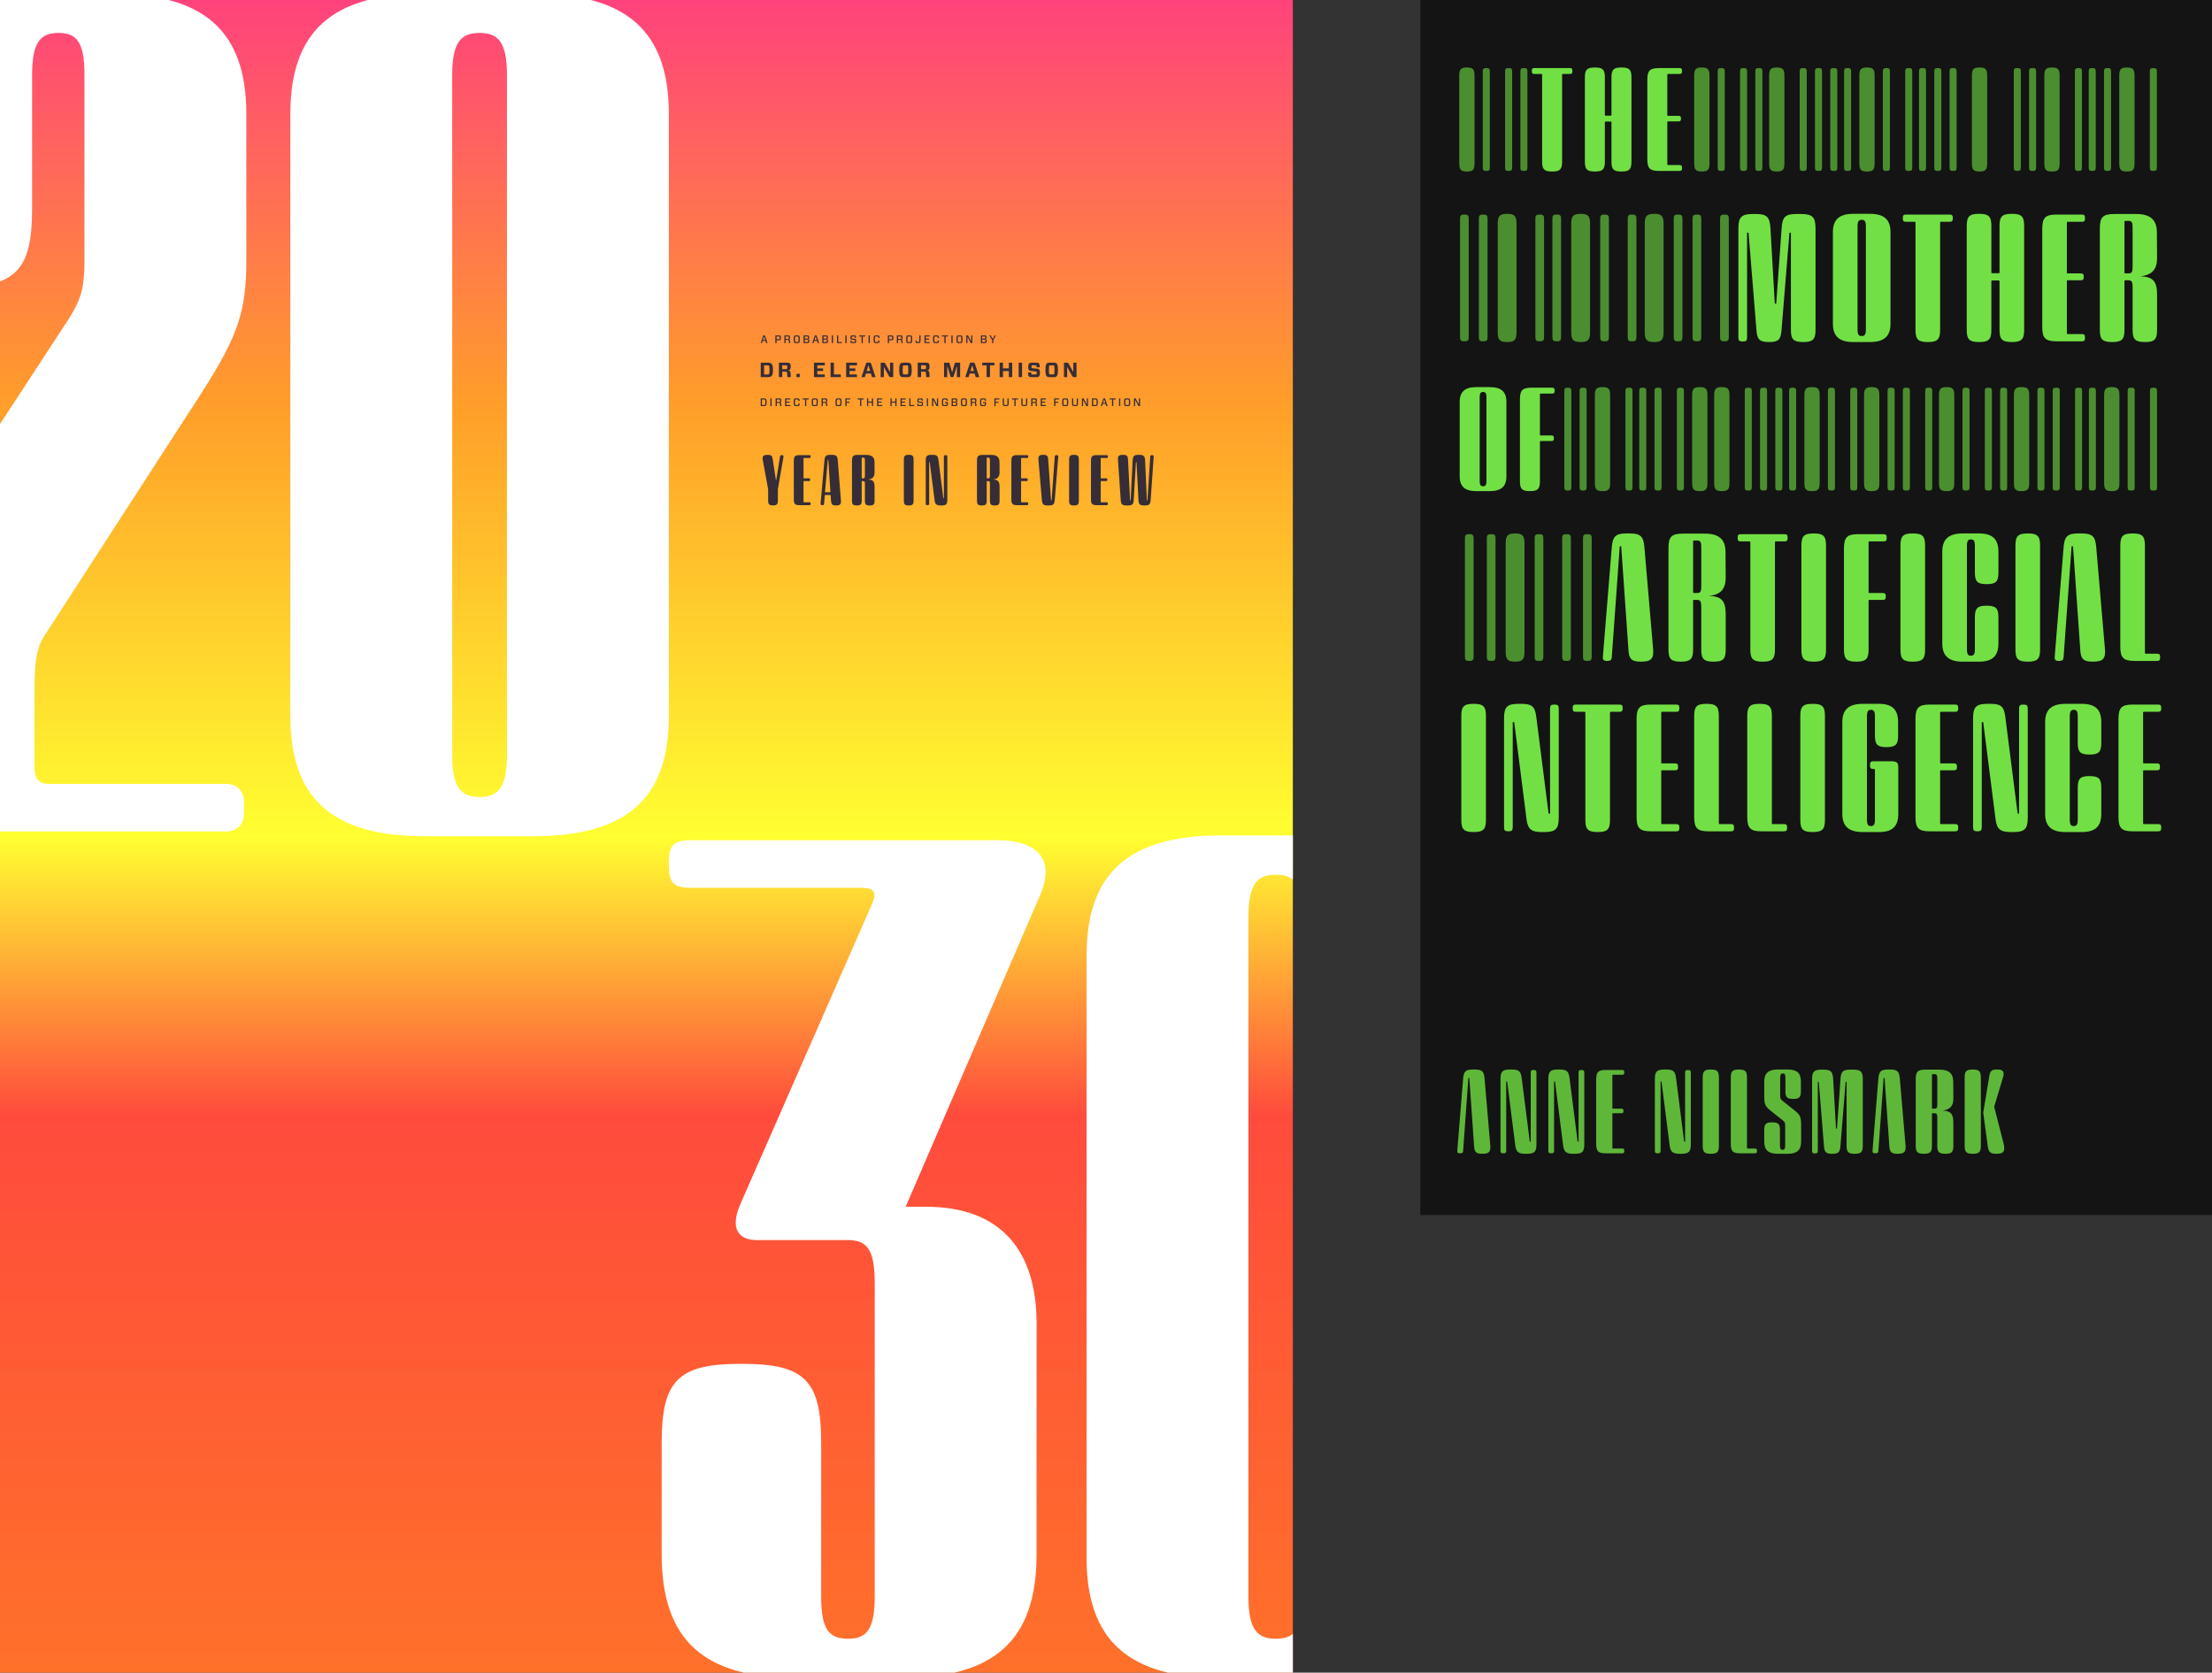<svg id="Layer_1" enable-background="new 0 0 960 726" height="726" viewBox="0 0 960 726" width="960" xmlns="http://www.w3.org/2000/svg" xmlns:xlink="http://www.w3.org/1999/xlink"><rect x="0" y="0" width="960" height="726" fill="#333333" stroke="none"/><clipPath id="SVGID_2_"><rect id="SVGID_1_" height="726" width="561.088"/></clipPath><linearGradient id="SVGID_3_" gradientUnits="userSpaceOnUse" x1="280.544" x2="280.544" y1="0" y2="726"><stop offset="0" stop-color="#ff427c"/><stop offset=".245" stop-color="#ff9f29"/><stop offset=".5" stop-color="#ffff31"/><stop offset=".667" stop-color="#ff4b3c"/><stop offset="1" stop-color="#ff712a"/></linearGradient><g><g><rect clip-path="url(#SVGID_2_)" fill="url(#SVGID_3_)" height="726" width="561.088"/><g clip-path="url(#SVGID_2_)" fill="#fff"><path d="m-55.29 49.421c-.517-36.158 18.595-52.171 58.885-52.171h44.939c39.773 0 58.369 16.013 58.369 52.171v63.534c0 22.211-3.616 32.542-18.596 56.303l-68.183 105.374c-4.132 5.683-5.165 11.881-5.165 25.311v33.059c0 4.649 1.549 7.231 6.198 7.231h76.965c4.648 0 7.748 3.1 7.748 7.749v5.165c0 4.648-3.1 7.748-7.748 7.748h-122.937c-23.761 0-30.476-6.715-30.476-31.509v-28.927c0-28.409 1.033-33.575 14.979-54.753l70.25-107.44c5.166-8.265 6.715-13.43 6.715-24.794v-81.097c0-14.463-3.616-18.079-11.364-18.079s-11.364 4.132-11.364 18.079v58.369c0 26.859-7.231 34.092-34.608 34.092-27.376 0-34.608-7.232-34.608-34.092v-41.323z"/><path d="m126.009 49.421c0-36.158 18.595-52.171 58.369-52.171h47.005c40.291 0 58.886 16.013 58.886 52.171v261.369c0 36.158-18.595 52.171-58.886 52.171h-47.005c-39.774 0-58.369-16.013-58.369-52.171zm70.25-17.046v295.461c0 14.463 4.132 18.079 11.88 18.079s11.88-3.616 11.88-18.079v-295.461c0-14.463-4.132-18.079-11.88-18.079s-11.88 3.616-11.88 18.079z"/></g><g clip-path="url(#SVGID_2_)"><g fill="#fff"><path d="m390.992 728.325h-44.939c-40.29 0-58.886-16.013-58.886-53.721v-48.554c0-26.86 7.232-34.092 34.092-34.092h1.033c26.86 0 34.092 7.231 34.092 34.092v67.15c0 14.463 3.616 18.079 11.88 18.079 7.748 0 11.364-4.133 11.364-18.079v-136.366c0-14.98-3.616-18.596-11.88-18.596h-39.258c-7.748 0-11.88-4.649-7.231-15.496l57.336-130.686c2.066-5.165.517-6.715-5.166-6.715h-73.349c-7.748 0-9.814-2.066-9.814-9.814v-1.032c0-7.749 2.066-9.814 9.814-9.814h132.751c15.496 0 25.827 6.715 18.596 23.761l-58.369 135.334h8.781c33.059 0 48.038 19.628 48.038 50.62v100.209c0 37.708-18.595 53.72-58.885 53.72z"/><path d="m471.57 414.785c0-36.158 18.596-52.171 58.369-52.171h47.005c40.291 0 58.886 16.013 58.886 52.171v261.369c0 36.158-18.595 52.171-58.886 52.171h-47.005c-39.773 0-58.369-16.013-58.369-52.171zm70.25-17.046v295.461c0 14.463 4.132 18.079 11.88 18.079s11.881-3.616 11.881-18.079v-295.461c0-14.464-4.133-18.079-11.881-18.079s-11.88 3.615-11.88 18.079z"/></g></g><g clip-path="url(#SVGID_2_)"><g fill="#352d37"><path d="m333.124 157.42c.876 0 1.359.134 1.717.482.42.402.626 1.091.626 2.646 0 1.547-.206 2.245-.626 2.647-.357.349-.84.482-1.717.482h-2.969v-6.259h2.969zm.581 1.305c-.152-.143-.313-.17-.725-.17h-1.368v3.988h1.368c.402 0 .581-.035.725-.179.179-.161.259-.519.259-1.815 0-1.305-.08-1.654-.259-1.824z"/><path d="m341.443 161.435c-.107-.09-.232-.125-.608-.125h-1.341v2.369h-1.458v-6.259h3.684c.519 0 .841.071 1.055.286.259.259.402.59.402 1.493 0 1.126-.322 1.457-1.046 1.582v.019c.644.134.957.312.983 1.225.027.742.062 1.314.098 1.654h-1.475c-.062-.42-.099-.93-.116-1.556-.008-.483-.07-.59-.178-.688zm-.393-1.207c.304 0 .393-.036.447-.081.09-.089.17-.259.17-.769 0-.501-.08-.671-.17-.751-.054-.045-.143-.072-.447-.072h-1.556v1.673z"/><path d="m347.081 162.248v1.431h-1.404v-1.431z"/><path d="m357.948 163.679h-4.694v-6.259h4.694v1.153h-3.237v1.341h2.522v1.1h-2.522v1.512h3.237z"/><path d="m361.922 162.525h2.978v1.153h-4.435v-6.259h1.458v5.106z"/><path d="m371.923 163.679h-4.695v-6.259h4.695v1.153h-3.237v1.341h2.521v1.1h-2.521v1.512h3.237z"/><path d="m377.962 162.123h-2.155l-.465 1.556h-1.458l1.94-5.875c.116-.34.179-.411.51-.411h1.207c.322 0 .394.081.51.411l1.94 5.875h-1.556zm-1.833-1.091h1.511l-.697-2.325h-.116z"/><path d="m387.668 163.679h-1.18c-.331 0-.483-.09-.644-.376l-2.155-3.862h-.089v4.238h-1.395v-6.259h1.368c.34 0 .483.08.644.375l1.967 3.568h.089v-3.943h1.395z"/><path d="m393.94 157.42c.617 0 .903.089 1.126.304.358.331.617.903.617 2.825 0 1.914-.259 2.486-.617 2.826-.224.214-.51.304-1.126.304h-1.94c-.617 0-.903-.09-1.126-.304-.358-.34-.617-.912-.617-2.826 0-1.922.259-2.494.617-2.825.224-.215.51-.304 1.126-.304zm-1.994 5.016c.062.054.143.081.429.081h1.189c.286.009.367-.027.429-.081.081-.08.197-.304.197-1.887 0-1.592-.116-1.814-.197-1.887-.062-.062-.143-.089-.429-.089h-1.189c-.286 0-.367.026-.429.089-.081.072-.197.295-.197 1.887s.116 1.807.197 1.887z"/><path d="m401.688 161.435c-.107-.09-.233-.125-.608-.125h-1.341v2.369h-1.458v-6.259h3.684c.519 0 .841.071 1.055.286.259.259.402.59.402 1.493 0 1.126-.322 1.457-1.046 1.582v.019c.644.134.957.312.983 1.225.027.742.062 1.314.098 1.654h-1.475c-.062-.42-.099-.93-.116-1.556-.009-.483-.072-.59-.178-.688zm-.394-1.207c.304 0 .394-.036.447-.081.089-.089.17-.259.17-.769 0-.501-.081-.671-.17-.751-.053-.045-.143-.072-.447-.072h-1.556v1.673z"/><path d="m416.697 163.679h-1.413v-4.561h-.116l-1.288 4.238c-.081.251-.143.322-.375.322h-.644c-.241 0-.304-.071-.375-.322l-1.296-4.282h-.107v4.604h-1.368v-6.259h1.976c.26 0 .349.08.42.34l1.073 3.737h.107l1.038-3.737c.071-.26.152-.34.42-.34h1.95v6.26z"/><path d="m422.998 162.123h-2.155l-.465 1.556h-1.458l1.94-5.875c.116-.34.179-.411.51-.411h1.207c.322 0 .394.081.51.411l1.94 5.875h-1.556zm-1.834-1.091h1.511l-.697-2.325h-.116z"/><path d="m429.645 158.582v5.097h-1.458v-5.097h-1.904v-1.162h5.284v1.162z"/><path d="m439.296 163.679h-1.466v-2.62h-2.54v2.62h-1.458v-6.259h1.458v2.468h2.54v-2.468h1.466z"/><path d="m442.1 163.679v-6.259h1.466v6.259z"/><path d="m450.909 163.384c-.188.188-.474.295-.975.295h-2.343c-.527 0-.832-.071-1.046-.277-.259-.259-.357-.644-.366-1.762h1.377c.018.617.044.761.107.823.054.054.143.08.402.08h1.333c.259 0 .375-.018.438-.08s.09-.251.09-.626c0-.313-.018-.447-.099-.527-.054-.054-.188-.09-.438-.107l-1.905-.197c-.429-.044-.688-.143-.885-.331-.241-.25-.349-.581-.349-1.43 0-.796.143-1.243.429-1.529.188-.188.483-.295.957-.295h2.164c.537 0 .85.071 1.046.268.259.269.366.608.384 1.708h-1.377c-.018-.563-.045-.697-.107-.76-.054-.054-.134-.09-.384-.09h-1.234c-.232 0-.331.019-.385.072-.062.062-.081.25-.081.59 0 .312.018.447.09.519.062.062.161.071.438.107l1.922.196c.429.045.68.135.867.322.242.241.349.59.349 1.439.002.858-.133 1.306-.419 1.592z"/><path d="m457.405 157.42c.617 0 .903.089 1.127.304.357.331.617.903.617 2.825 0 1.914-.26 2.486-.617 2.826-.224.214-.51.304-1.127.304h-1.94c-.617 0-.903-.09-1.126-.304-.358-.34-.617-.912-.617-2.826 0-1.922.259-2.494.617-2.825.224-.215.51-.304 1.126-.304zm-1.994 5.016c.062.054.143.081.429.081h1.189c.286.009.367-.027.429-.081.081-.08.197-.304.197-1.887 0-1.592-.116-1.814-.197-1.887-.062-.062-.143-.089-.429-.089h-1.189c-.286 0-.367.026-.429.089-.081.072-.197.295-.197 1.887s.116 1.807.197 1.887z"/><path d="m467.209 163.679h-1.18c-.331 0-.483-.09-.644-.376l-2.155-3.862h-.09v4.238h-1.395v-6.259h1.368c.34 0 .482.08.644.375l1.968 3.568h.089v-3.943h1.395z"/></g></g><g clip-path="url(#SVGID_2_)"><g fill="#352d37"><path d="m331.593 172.928c.404 0 .622.066.807.233.218.199.322.611.322 1.428s-.104 1.229-.322 1.429c-.185.166-.403.232-.807.232h-1.442v-3.322zm.404.561c-.104-.095-.2-.104-.404-.104h-.911v2.41h.911c.204 0 .309-.014.404-.104.128-.119.185-.347.185-1.097 0-.763-.057-.987-.185-1.105z"/><path d="m334.346 176.251v-3.322h.532v3.322z"/><path d="m338.411 174.946c-.062-.053-.156-.066-.346-.066h-.921v1.371h-.531v-3.322h1.789c.218 0 .375.038.475.138.128.129.213.309.213.807 0 .584-.161.75-.541.803v.009c.351.066.489.152.508.637.019.465.033.749.052.93h-.531c-.034-.223-.052-.536-.062-.916-.005-.268-.038-.335-.105-.391zm-.166-.503c.138 0 .18-.024.204-.048.043-.043.104-.147.104-.489 0-.341-.057-.44-.1-.483-.024-.023-.071-.038-.209-.038h-1.101v1.059h1.102z"/><path d="m343.005 176.251h-2.268v-3.322h2.268v.456h-1.737v.916h1.438v.455h-1.438v1.039h1.737z"/><path d="m346.765 176.118c-.109.1-.228.133-.541.133h-.921c-.313 0-.432-.033-.541-.133-.185-.166-.299-.408-.299-1.528s.114-1.361.299-1.527c.109-.101.228-.134.541-.134h.921c.313 0 .432.033.541.134.185.166.271.384.28.958h-.531c-.015-.418-.057-.536-.109-.584-.038-.033-.076-.052-.237-.052h-.807c-.161 0-.199.019-.237.052-.052.048-.119.195-.119 1.153 0 .959.066 1.105.119 1.153.038.033.076.052.237.052h.807c.162.005.199-.019.237-.052.052-.048.095-.143.109-.636h.536c-.025.659-.1.845-.285 1.011z"/><path d="m349.917 173.384v2.866h-.532v-2.866h-1.044v-.456h2.62v.456z"/><path d="m354.088 172.928c.313 0 .432.033.541.134.185.166.299.407.299 1.527s-.114 1.362-.299 1.528c-.109.1-.228.133-.541.133h-.949c-.313 0-.432-.033-.541-.133-.185-.166-.299-.408-.299-1.528s.114-1.361.299-1.527c.109-.101.228-.134.541-.134zm-1.129 2.815c.038.033.076.052.237.052h.835c.162.005.2-.019.237-.052.052-.048.119-.194.119-1.153 0-.958-.066-1.105-.119-1.153-.038-.033-.076-.052-.237-.052h-.835c-.161 0-.199.019-.237.052-.052.048-.119.195-.119 1.153s.066 1.105.119 1.153z"/><path d="m358.364 174.946c-.062-.053-.156-.066-.346-.066h-.921v1.371h-.531v-3.322h1.789c.218 0 .375.038.475.138.128.129.213.309.213.807 0 .584-.161.75-.541.803v.009c.351.066.489.152.508.637.019.465.033.749.052.93h-.531c-.034-.223-.052-.536-.062-.916-.005-.268-.038-.335-.105-.391zm-.166-.503c.138 0 .18-.024.204-.048.043-.043.104-.147.104-.489 0-.341-.057-.44-.1-.483-.024-.023-.071-.038-.209-.038h-1.101v1.059h1.102z"/><path d="m364.404 172.928c.313 0 .432.033.541.134.185.166.299.407.299 1.527s-.114 1.362-.299 1.528c-.109.1-.228.133-.541.133h-.949c-.313 0-.432-.033-.541-.133-.185-.166-.299-.408-.299-1.528s.114-1.361.299-1.527c.109-.101.228-.134.541-.134zm-1.13 2.815c.038.033.076.052.237.052h.835c.161.005.199-.019.237-.052.052-.048.119-.194.119-1.153 0-.958-.066-1.105-.119-1.153-.038-.033-.076-.052-.237-.052h-.835c-.161 0-.199.019-.237.052-.052.048-.119.195-.119 1.153.001.958.067 1.105.119 1.153z"/><path d="m367.414 173.384v.996h1.281v.456h-1.281v1.414h-.531v-3.322h2.14v.456z"/><path d="m373.799 173.384v2.866h-.532v-2.866h-1.044v-.456h2.62v.456z"/><path d="m378.924 176.251h-.531v-1.495h-1.585v1.495h-.531v-3.322h.531v1.372h1.585v-1.372h.531z"/><path d="m382.902 176.251h-2.268v-3.322h2.268v.456h-1.737v.916h1.438v.455h-1.438v1.039h1.737z"/><path d="m389.098 176.251h-.531v-1.495h-1.585v1.495h-.531v-3.322h.531v1.372h1.585v-1.372h.531z"/><path d="m393.076 176.251h-2.268v-3.322h2.268v.456h-1.737v.916h1.438v.455h-1.438v1.039h1.737z"/><path d="m395.159 175.794h1.609v.456h-2.14v-3.322h.531z"/><path d="m400.413 176.099c-.1.1-.247.151-.512.151h-1.115c-.261 0-.413-.033-.517-.138-.138-.138-.181-.299-.19-.906h.527c.009.413.023.498.062.536.028.028.066.052.209.052h.935c.138 0 .181-.014.218-.052.043-.043.052-.171.052-.451 0-.241-.005-.317-.057-.37-.038-.037-.085-.052-.219-.062l-1.044-.095c-.242-.023-.384-.071-.484-.171-.133-.133-.157-.289-.157-.726 0-.428.043-.637.195-.788.1-.1.251-.152.503-.152h1.025c.261 0 .413.033.518.138.137.138.17.29.189.883h-.526c-.01-.389-.024-.475-.062-.513-.028-.028-.066-.052-.208-.052h-.84c-.133 0-.175.015-.213.052-.042.043-.052.176-.052.428 0 .232.005.312.057.365.038.038.085.043.218.057l1.044.095c.228.02.375.066.475.166.128.129.166.29.166.741-.003.461-.046.66-.197.812z"/><path d="m402.235 176.251v-3.322h.532v3.322z"/><path d="m407.146 176.251h-.541c-.137 0-.189-.028-.247-.156l-1.267-2.444h-.071v2.601h-.517v-3.322h.588c.138 0 .185.029.242.157l1.224 2.33h.071v-2.487h.517v3.321z"/><path d="m410.559 172.928c.313 0 .432.033.541.134.185.166.251.322.261.91h-.517c-.009-.394-.052-.488-.104-.536-.038-.033-.076-.052-.237-.052h-.821c-.161 0-.199.019-.237.052-.052.048-.119.195-.119 1.153 0 .959.066 1.105.119 1.153.038.033.076.052.237.052h.821c.162.005.2-.019.237-.052.052-.048.114-.214.114-.612v-.166h-.774v-.455h1.31v.422c0 .73-.104 1.021-.29 1.187-.109.1-.228.133-.541.133h-.935c-.313 0-.432-.033-.541-.133-.185-.166-.299-.408-.299-1.528s.114-1.361.299-1.527c.109-.101.228-.134.541-.134h.935z"/><path d="m413.003 172.928h1.732c.242 0 .413.038.522.138.143.129.204.295.204.778 0 .461-.166.599-.489.679v.01c.38.062.522.237.522.745 0 .546-.081.697-.218.825-.104.1-.299.147-.531.147h-1.742zm1.623 1.377c.147 0 .194-.01.228-.038.047-.043.076-.119.076-.428 0-.304-.024-.374-.071-.417-.028-.028-.081-.038-.232-.038h-1.092v.921zm.252.484c-.028-.028-.066-.038-.223-.038h-1.12v1.044h1.12c.147 0 .199-.004.232-.037.038-.038.076-.114.076-.475 0-.375-.043-.451-.085-.494z"/><path d="m418.808 172.928c.313 0 .432.033.541.134.185.166.299.407.299 1.527s-.114 1.362-.299 1.528c-.109.1-.228.133-.541.133h-.949c-.313 0-.432-.033-.541-.133-.185-.166-.299-.408-.299-1.528s.114-1.361.299-1.527c.109-.101.228-.134.541-.134zm-1.13 2.815c.038.033.076.052.237.052h.835c.162.005.2-.019.237-.052.052-.048.119-.194.119-1.153 0-.958-.066-1.105-.119-1.153-.038-.033-.076-.052-.237-.052h-.835c-.161 0-.199.019-.237.052-.052.048-.119.195-.119 1.153.001.958.067 1.105.119 1.153z"/><path d="m423.084 174.946c-.062-.053-.156-.066-.346-.066h-.921v1.371h-.531v-3.322h1.789c.218 0 .375.038.475.138.128.129.213.309.213.807 0 .584-.161.75-.541.803v.009c.351.066.489.152.508.637.019.465.033.749.052.93h-.531c-.034-.223-.052-.536-.062-.916-.005-.268-.039-.335-.105-.391zm-.166-.503c.138 0 .18-.024.204-.048.043-.043.104-.147.104-.489 0-.341-.057-.44-.1-.483-.024-.023-.071-.038-.209-.038h-1.101v1.059h1.102z"/><path d="m427.114 172.928c.313 0 .432.033.541.134.185.166.251.322.261.91h-.517c-.009-.394-.052-.488-.104-.536-.038-.033-.076-.052-.237-.052h-.821c-.161 0-.199.019-.237.052-.052.048-.119.195-.119 1.153 0 .959.066 1.105.119 1.153.038.033.076.052.237.052h.821c.162.005.2-.019.237-.052.052-.048.114-.214.114-.612v-.166h-.774v-.455h1.31v.422c0 .73-.104 1.021-.29 1.187-.109.1-.228.133-.541.133h-.935c-.313 0-.432-.033-.541-.133-.185-.166-.299-.408-.299-1.528s.114-1.361.299-1.527c.109-.101.228-.134.541-.134h.935z"/><path d="m432.086 173.384v.996h1.282v.456h-1.282v1.414h-.531v-3.322h2.14v.456z"/><path d="m437.762 174.87c0 .835-.071 1.006-.247 1.182-.152.151-.379.199-.816.199h-.484c-.432 0-.655-.052-.797-.194-.176-.176-.242-.342-.242-1.187v-1.941h.531v2.056c0 .603.048.654.114.721.052.053.142.076.508.076h.299c.356 0 .441-.02.498-.076.071-.071.104-.109.104-.721v-2.056h.532z"/><path d="m440.772 173.384v2.866h-.532v-2.866h-1.044v-.456h2.62v.456z"/><path d="m445.835 174.87c0 .835-.071 1.006-.247 1.182-.152.151-.379.199-.816.199h-.484c-.432 0-.655-.052-.797-.194-.176-.176-.242-.342-.242-1.187v-1.941h.531v2.056c0 .603.048.654.114.721.052.053.142.076.508.076h.299c.356 0 .441-.02.498-.076.071-.071.104-.109.104-.721v-2.056h.532z"/><path d="m449.343 174.946c-.062-.053-.156-.066-.346-.066h-.921v1.371h-.531v-3.322h1.789c.218 0 .375.038.475.138.128.129.213.309.213.807 0 .584-.161.75-.541.803v.009c.351.066.489.152.508.637.019.465.033.749.052.93h-.531c-.034-.223-.052-.536-.062-.916-.006-.268-.039-.335-.105-.391zm-.166-.503c.138 0 .18-.024.204-.048.043-.043.104-.147.104-.489 0-.341-.057-.44-.1-.483-.024-.023-.071-.038-.209-.038h-1.101v1.059h1.102z"/><path d="m453.937 176.251h-2.268v-3.322h2.268v.456h-1.737v.916h1.438v.455h-1.438v1.039h1.737z"/><path d="m458.017 173.384v.996h1.282v.456h-1.282v1.414h-.531v-3.322h2.14v.456z"/><path d="m462.777 172.928c.313 0 .432.033.541.134.185.166.299.407.299 1.527s-.114 1.362-.299 1.528c-.109.1-.228.133-.541.133h-.949c-.313 0-.432-.033-.541-.133-.186-.166-.299-.408-.299-1.528s.113-1.361.299-1.527c.109-.101.228-.134.541-.134zm-1.13 2.815c.038.033.076.052.237.052h.835c.162.005.2-.019.237-.052.053-.048.119-.194.119-1.153 0-.958-.066-1.105-.119-1.153-.037-.033-.075-.052-.237-.052h-.835c-.161 0-.199.019-.237.052-.052.048-.118.195-.118 1.153s.066 1.105.118 1.153z"/><path d="m467.841 174.87c0 .835-.071 1.006-.247 1.182-.152.151-.38.199-.816.199h-.484c-.432 0-.654-.052-.797-.194-.176-.176-.242-.342-.242-1.187v-1.941h.531v2.056c0 .603.048.654.114.721.053.053.143.076.508.076h.299c.356 0 .441-.02.498-.076.071-.071.104-.109.104-.721v-2.056h.532z"/><path d="m472.194 176.251h-.541c-.138 0-.189-.028-.247-.156l-1.267-2.444h-.071v2.601h-.518v-3.322h.589c.138 0 .185.029.242.157l1.224 2.33h.071v-2.487h.518z"/><path d="m475.345 172.928c.404 0 .622.066.808.233.218.199.322.611.322 1.428s-.104 1.229-.322 1.429c-.186.166-.403.232-.808.232h-1.442v-3.322zm.405.561c-.104-.095-.2-.104-.404-.104h-.911v2.41h.911c.204 0 .309-.014.404-.104.128-.119.185-.347.185-1.097-.001-.763-.058-.987-.185-1.105z"/><path d="m479.831 175.316h-1.267l-.29.935h-.526l1.054-3.208c.033-.109.062-.128.189-.128h.461c.118 0 .151.019.189.128l1.054 3.208h-.574zm-1.129-.446h.987l-.456-1.49h-.071z"/><path d="m483.163 173.384v2.866h-.531v-2.866h-1.044v-.456h2.619v.456z"/><path d="m485.668 176.251v-3.322h.532v3.322z"/><path d="m489.653 172.928c.313 0 .433.033.541.134.186.166.299.407.299 1.527s-.113 1.362-.299 1.528c-.108.1-.228.133-.541.133h-.949c-.312 0-.432-.033-.541-.133-.185-.166-.299-.408-.299-1.528s.114-1.361.299-1.527c.109-.101.229-.134.541-.134zm-1.129 2.815c.038.033.076.052.237.052h.835c.161.005.199-.019.237-.052.052-.048.118-.194.118-1.153 0-.958-.066-1.105-.118-1.153-.038-.033-.076-.052-.237-.052h-.835c-.161 0-.199.019-.237.052-.053.048-.119.195-.119 1.153s.066 1.105.119 1.153z"/><path d="m494.774 176.251h-.541c-.138 0-.189-.028-.246-.156l-1.268-2.444h-.071v2.601h-.517v-3.322h.588c.138 0 .186.029.242.157l1.225 2.33h.071v-2.487h.517z"/></g></g><g clip-path="url(#SVGID_2_)"><g fill="#352d37"><path d="m331.077 199.841c-.341-1.861.155-2.42 2.017-2.42 1.582 0 2.047.403 2.265 1.893l1.396 9.12h.124l1.644-10.269c.093-.496.217-.62.807-.62.62 0 .775.187.683.807l-2.389 13.835c0 .062-.031.187-.031.249v4.839c0 1.613-.465 2.078-2.109 2.078s-2.109-.465-2.109-2.078v-4.777c0-.062-.031-.187-.031-.248z"/><path d="m351.24 197.545c.465 0 .589.124.589.59v.062c0 .466-.124.59-.589.59h-2.357c-.124 0-.155.03-.155.155v8.53c0 .124.031.155.155.155h2.171c.434 0 .559.124.559.559v.062c0 .435-.125.559-.559.559h-2.171c-.124 0-.155.031-.155.155v8.903c0 .124.031.154.155.154h2.357c.465 0 .589.124.589.59v.062c0 .466-.124.59-.589.59h-4.25c-1.954 0-2.481-.527-2.481-2.481v-16.752c0-1.954.527-2.481 2.481-2.481h4.25z"/><path d="m357.815 199.747c.155-1.83.713-2.326 2.544-2.326h.682c1.861 0 2.389.496 2.544 2.326l1.365 17.403c.124 1.737-.31 2.233-2.078 2.233-1.613 0-2.079-.403-2.203-2.017l-.186-2.389c0-.124-.031-.154-.155-.154h-2.203c-.124 0-.155.03-.155.154l-.311 3.599c-.031.527-.217.683-.806.683s-.776-.187-.714-.775zm.249 13.743c0 .124.031.154.155.154h2.017c.124 0 .155-.03.155-.154l-.899-13.867h-.249z"/><path d="m371.867 219.384c-1.644 0-2.109-.435-2.109-2.078v-17.372c0-1.954.527-2.481 2.481-2.481h3.723c2.451 0 3.567.992 3.567 3.164l.031 4.405c0 1.892-.869 2.916-2.885 3.102 2.172.062 2.885.838 2.885 3.133v6.05c0 1.644-.435 2.078-2.079 2.078s-2.109-.435-2.109-2.078v-7.259c0-.869-.093-1.241-.713-1.241h-.527c-.124 0-.155.031-.155.155v8.345c-.001 1.642-.466 2.077-2.11 2.077zm2.109-11.912c0 .124.031.155.155.155h.527c.651 0 .713-.372.713-1.241v-6.515c0-.868-.062-1.24-.713-1.24h-.527c-.124 0-.155.031-.155.155z"/><path d="m392.277 199.499c0-1.644.465-2.078 2.109-2.078s2.109.435 2.109 2.078v17.807c0 1.644-.465 2.078-2.109 2.078s-2.109-.435-2.109-2.078z"/><path d="m401.769 199.902c0-1.954.527-2.481 2.481-2.481h.497c1.799 0 2.327.465 2.543 2.233l2.11 16.565h.248v-17.961c0-.559.155-.714.745-.714s.744.155.744.714v18.644c0 1.954-.527 2.481-2.481 2.481h-.403c-1.799 0-2.419-.465-2.637-2.233l-2.109-16.597h-.249v17.992c0 .559-.155.714-.744.714s-.745-.155-.745-.714z"/><path d="m426.119 219.384c-1.644 0-2.109-.435-2.109-2.078v-17.372c0-1.954.527-2.481 2.481-2.481h3.723c2.451 0 3.567.992 3.567 3.164l.031 4.405c0 1.892-.869 2.916-2.885 3.102 2.172.062 2.885.838 2.885 3.133v6.05c0 1.644-.435 2.078-2.079 2.078s-2.109-.435-2.109-2.078v-7.259c0-.869-.093-1.241-.713-1.241h-.527c-.124 0-.155.031-.155.155v8.345c-.001 1.642-.466 2.077-2.11 2.077zm2.109-11.912c0 .124.031.155.155.155h.527c.651 0 .713-.372.713-1.241v-6.515c0-.868-.062-1.24-.713-1.24h-.527c-.124 0-.155.031-.155.155z"/><path d="m445.66 197.545c.465 0 .589.124.589.59v.062c0 .466-.124.59-.589.59h-2.357c-.124 0-.155.03-.155.155v8.53c0 .124.031.155.155.155h2.171c.434 0 .559.124.559.559v.062c0 .435-.125.559-.559.559h-2.171c-.124 0-.155.031-.155.155v8.903c0 .124.031.154.155.154h2.357c.465 0 .589.124.589.59v.062c0 .466-.124.59-.589.59h-4.25c-1.954 0-2.481-.527-2.481-2.481v-16.752c0-1.954.527-2.481 2.481-2.481h4.25z"/><path d="m450.685 199.654c-.155-1.737.311-2.233 2.079-2.233 1.582 0 2.047.435 2.141 1.985l1.241 17.775h.248l1.365-18.954c.031-.527.217-.683.806-.683.59 0 .776.187.714.775l-1.52 18.737c-.155 1.83-.683 2.326-2.513 2.326h-.559c-1.83 0-2.357-.496-2.513-2.326z"/><path d="m463.992 199.499c0-1.644.466-2.078 2.109-2.078 1.645 0 2.109.435 2.109 2.078v17.807c0 1.644-.465 2.078-2.109 2.078s-2.109-.435-2.109-2.078z"/><path d="m480.215 197.545c.465 0 .589.124.589.59v.062c0 .466-.124.59-.589.59h-2.357c-.124 0-.155.03-.155.155v8.53c0 .124.031.155.155.155h2.171c.435 0 .559.124.559.559v.062c0 .435-.124.559-.559.559h-2.171c-.124 0-.155.031-.155.155v8.903c0 .124.031.154.155.154h2.357c.465 0 .589.124.589.59v.062c0 .466-.124.59-.589.59h-4.25c-1.954 0-2.481-.527-2.481-2.481v-16.752c0-1.954.527-2.481 2.481-2.481h4.25z"/><path d="m485.21 199.686c-.124-1.769.341-2.265 2.109-2.265 1.706 0 2.14.435 2.233 2.078l.899 17.683h.248l.869-17.372c.093-1.893.651-2.389 2.513-2.389h.372c1.861 0 2.419.527 2.513 2.389l.775 17.372h.248l1.21-18.954c.031-.527.186-.683.775-.683s.744.187.714.775l-1.304 18.706c-.124 1.861-.651 2.357-2.513 2.357h-.278c-1.893 0-2.42-.496-2.513-2.389l-.838-16.379h-.248l-.962 16.41c-.124 1.861-.62 2.357-2.513 2.357h-.62c-1.861 0-2.389-.496-2.513-2.357z"/></g></g><g clip-path="url(#SVGID_2_)"><g fill="#352d37"><path d="m332.231 147.978h-1.267l-.29.935h-.526l1.053-3.208c.033-.109.062-.128.19-.128h.46c.119 0 .152.019.189.128l1.054 3.208h-.574zm-1.129-.447h.987l-.456-1.49h-.071z"/><path d="m338.665 147.564c-.104.095-.271.123-.512.123h-1.125v1.225h-.531v-3.322h1.656c.242 0 .408.029.512.124.143.128.271.342.271.939-.001.57-.134.784-.271.911zm-.645-.332c.166 0 .223-.015.256-.043.052-.043.119-.151.119-.551 0-.403-.066-.508-.119-.55-.033-.028-.09-.043-.256-.043h-.992v1.187z"/><path d="m342.215 147.607c-.062-.053-.156-.066-.346-.066h-.921v1.371h-.531v-3.322h1.789c.218 0 .375.038.475.138.128.129.213.309.213.807 0 .584-.161.75-.541.803v.009c.351.066.489.152.508.637.019.465.033.749.052.93h-.532c-.033-.223-.052-.536-.062-.916-.005-.267-.038-.334-.104-.391zm-.166-.502c.138 0 .181-.024.204-.048.043-.043.104-.147.104-.489 0-.341-.057-.44-.1-.483-.024-.023-.071-.038-.209-.038h-1.101v1.059h1.102z"/><path d="m346.259 145.59c.313 0 .432.033.541.133.185.167.299.408.299 1.528s-.114 1.362-.299 1.528c-.109.1-.228.133-.541.133h-.949c-.313 0-.432-.033-.541-.133-.185-.166-.299-.408-.299-1.528s.114-1.361.299-1.528c.109-.1.228-.133.541-.133zm-1.13 2.814c.038.033.076.053.237.053h.835c.161.004.199-.02.237-.053.052-.048.119-.194.119-1.153 0-.958-.066-1.105-.119-1.153-.038-.033-.076-.052-.237-.052h-.835c-.161 0-.199.019-.237.052-.052.048-.119.195-.119 1.153.001.959.067 1.105.119 1.153z"/><path d="m348.737 145.59h1.732c.242 0 .413.038.522.138.143.129.204.295.204.778 0 .461-.166.599-.489.679v.01c.38.062.522.237.522.745 0 .546-.081.697-.218.825-.104.1-.299.147-.531.147h-1.742zm1.623 1.377c.147 0 .194-.01.228-.038.047-.043.076-.119.076-.428 0-.304-.024-.374-.071-.417-.028-.028-.081-.038-.232-.038h-1.092v.921zm.251.483c-.028-.028-.066-.038-.223-.038h-1.12v1.045h1.12c.147 0 .199-.005.232-.038.038-.038.076-.114.076-.475.001-.375-.042-.451-.085-.494z"/><path d="m354.608 147.978h-1.267l-.29.935h-.526l1.053-3.208c.033-.109.062-.128.19-.128h.46c.119 0 .152.019.189.128l1.054 3.208h-.574zm-1.129-.447h.987l-.456-1.49h-.071z"/><path d="m356.877 145.59h1.732c.242 0 .413.038.522.138.143.129.204.295.204.778 0 .461-.166.599-.489.679v.01c.38.062.522.237.522.745 0 .546-.081.697-.218.825-.104.1-.299.147-.531.147h-1.742zm1.623 1.377c.147 0 .194-.01.228-.038.047-.043.076-.119.076-.428 0-.304-.024-.374-.071-.417-.028-.028-.081-.038-.232-.038h-1.092v.921zm.251.483c-.028-.028-.066-.038-.223-.038h-1.12v1.045h1.12c.147 0 .199-.005.232-.038.038-.038.076-.114.076-.475.001-.375-.042-.451-.085-.494z"/><path d="m360.992 148.912v-3.322h.532v3.322z"/><path d="m363.79 148.457h1.609v.455h-2.14v-3.322h.531z"/><path d="m366.884 148.912v-3.322h.532v3.322z"/><path d="m371.386 148.76c-.1.101-.247.152-.512.152h-1.115c-.261 0-.413-.033-.517-.138-.138-.138-.181-.299-.19-.906h.527c.009.413.023.498.062.536.028.028.066.053.209.053h.935c.138 0 .181-.015.218-.053.043-.043.052-.171.052-.451 0-.241-.005-.317-.057-.37-.038-.038-.085-.052-.219-.062l-1.044-.095c-.242-.023-.384-.071-.484-.171-.133-.133-.157-.289-.157-.726 0-.428.043-.637.195-.788.1-.1.251-.152.503-.152h1.025c.261 0 .413.033.518.138.137.138.17.29.189.883h-.526c-.01-.389-.024-.475-.062-.513-.028-.028-.066-.052-.208-.052h-.84c-.133 0-.175.015-.213.052-.042.043-.052.176-.052.428 0 .232.005.312.057.365.038.038.085.043.218.057l1.044.095c.228.02.375.066.475.166.128.129.166.29.166.741-.002.46-.045.659-.197.811z"/><path d="m374.457 146.046v2.866h-.532v-2.866h-1.044v-.456h2.62v.456z"/><path d="m376.963 148.912v-3.322h.532v3.322z"/><path d="m381.46 148.779c-.109.1-.228.133-.541.133h-.921c-.313 0-.432-.033-.541-.133-.185-.166-.299-.408-.299-1.528s.114-1.361.299-1.528c.109-.1.228-.133.541-.133h.921c.313 0 .432.033.541.133.185.167.271.385.28.959h-.531c-.014-.418-.057-.536-.109-.584-.038-.033-.076-.052-.237-.052h-.807c-.161 0-.199.019-.237.052-.052.048-.119.195-.119 1.153 0 .959.066 1.105.119 1.153.038.033.076.053.237.053h.807c.162.004.199-.02.237-.053.052-.048.095-.143.109-.636h.536c-.024.66-.1.845-.285 1.011z"/><path d="m387.476 147.564c-.104.095-.271.123-.512.123h-1.125v1.225h-.531v-3.322h1.656c.242 0 .408.029.512.124.143.128.271.342.271.939-.001.57-.134.784-.271.911zm-.645-.332c.166 0 .223-.015.256-.043.052-.043.119-.151.119-.551 0-.403-.066-.508-.119-.55-.033-.028-.09-.043-.256-.043h-.992v1.187z"/><path d="m391.026 147.607c-.062-.053-.156-.066-.346-.066h-.921v1.371h-.531v-3.322h1.789c.218 0 .375.038.475.138.128.129.213.309.213.807 0 .584-.161.75-.541.803v.009c.351.066.489.152.508.637.019.465.033.749.052.93h-.531c-.034-.223-.052-.536-.062-.916-.005-.267-.039-.334-.105-.391zm-.166-.502c.138 0 .18-.024.204-.048.043-.043.104-.147.104-.489 0-.341-.057-.44-.1-.483-.024-.023-.071-.038-.209-.038h-1.101v1.059h1.102z"/><path d="m395.07 145.59c.313 0 .432.033.541.133.185.167.299.408.299 1.528s-.114 1.362-.299 1.528c-.109.1-.228.133-.541.133h-.949c-.313 0-.432-.033-.541-.133-.185-.166-.299-.408-.299-1.528s.114-1.361.299-1.528c.109-.1.228-.133.541-.133zm-1.13 2.814c.038.033.076.053.237.053h.835c.162.004.2-.02.237-.053.052-.048.119-.194.119-1.153 0-.958-.066-1.105-.119-1.153-.038-.033-.076-.052-.237-.052h-.835c-.161 0-.199.019-.237.052-.052.048-.119.195-.119 1.153.001.959.067 1.105.119 1.153z"/><path d="m397.899 148.386c.043.042.09.071.242.071h.228c.366 0 .451-.034.494-.076.071-.071.114-.181.114-.793v-1.998h.532v1.951c0 .835-.071 1.02-.247 1.195-.152.152-.384.186-.821.186h-.337c-.266 0-.475-.043-.593-.162-.147-.146-.199-.332-.208-.948h.512c.013.393.032.521.084.574z"/><path d="m403.484 148.912h-2.268v-3.322h2.268v.456h-1.737v.916h1.438v.455h-1.438v1.04h1.737z"/><path d="m407.244 148.779c-.109.1-.228.133-.541.133h-.921c-.313 0-.432-.033-.541-.133-.185-.166-.299-.408-.299-1.528s.114-1.361.299-1.528c.109-.1.228-.133.541-.133h.921c.313 0 .432.033.541.133.185.167.271.385.28.959h-.531c-.015-.418-.057-.536-.109-.584-.038-.033-.076-.052-.237-.052h-.807c-.161 0-.199.019-.237.052-.052.048-.119.195-.119 1.153 0 .959.066 1.105.119 1.153.038.033.076.053.237.053h.807c.162.004.199-.02.237-.053.052-.048.095-.143.109-.636h.536c-.025.66-.1.845-.285 1.011z"/><path d="m410.395 146.046v2.866h-.532v-2.866h-1.044v-.456h2.62v.456z"/><path d="m412.901 148.912v-3.322h.532v3.322z"/><path d="m416.886 145.59c.313 0 .432.033.541.133.185.167.299.408.299 1.528s-.114 1.362-.299 1.528c-.109.1-.228.133-.541.133h-.949c-.313 0-.432-.033-.541-.133-.185-.166-.299-.408-.299-1.528s.114-1.361.299-1.528c.109-.1.228-.133.541-.133zm-1.13 2.814c.038.033.076.053.237.053h.835c.161.004.199-.02.237-.053.052-.048.119-.194.119-1.153 0-.958-.066-1.105-.119-1.153-.038-.033-.076-.052-.237-.052h-.835c-.161 0-.199.019-.237.052-.052.048-.119.195-.119 1.153.001.959.067 1.105.119 1.153z"/><path d="m422.007 148.912h-.541c-.138 0-.189-.028-.247-.156l-1.267-2.444h-.071v2.601h-.517v-3.322h.588c.138 0 .185.029.242.157l1.224 2.33h.071v-2.487h.517v3.321z"/><path d="m425.712 145.59h1.732c.242 0 .413.038.522.138.143.129.204.295.204.778 0 .461-.166.599-.489.679v.01c.38.062.522.237.522.745 0 .546-.081.697-.218.825-.104.1-.299.147-.531.147h-1.742zm1.623 1.377c.147 0 .194-.01.228-.038.047-.043.076-.119.076-.428 0-.304-.024-.374-.071-.417-.028-.028-.081-.038-.232-.038h-1.092v.921zm.251.483c-.028-.028-.066-.038-.223-.038h-1.12v1.045h1.12c.147 0 .199-.005.232-.038.038-.038.076-.114.076-.475.001-.375-.042-.451-.085-.494z"/><path d="m431.099 147.583v1.329h-.531v-1.314l-1.167-2.008h.584l.835 1.477h.038l.821-1.477h.574z"/></g></g></g><g><rect fill="#141414" height="527.367" width="343.588" x="616.412"/><g><path d="m636.628 74.441c-2.742 0-3.316-.893-3.316-3.635v-37.877c0-2.742.574-3.635 3.316-3.635 2.741 0 3.315.893 3.315 3.635v37.877c0 2.742-.574 3.635-3.315 3.635zm9.947-43.425v41.703c0 1.148-.319 1.467-1.467 1.467h-.128c-1.147 0-1.466-.318-1.466-1.467v-41.703c0-1.147.318-1.467 1.466-1.467h.128c1.147 0 1.467.32 1.467 1.467zm9.692 0v41.703c0 1.148-.319 1.467-1.467 1.467h-.127c-1.148 0-1.467-.318-1.467-1.467v-41.703c0-1.147.318-1.467 1.467-1.467h.127c1.148 0 1.467.32 1.467 1.467zm6.632 0v41.703c0 1.148-.319 1.467-1.467 1.467h-.128c-1.147 0-1.466-.318-1.466-1.467v-41.703c0-1.147.318-1.467 1.466-1.467h.128c1.148 0 1.467.32 1.467 1.467z" fill="#4b8e30"/><path d="m673.613 74.441c-3.38 0-4.336-.893-4.336-4.272v-37.75c0-.256-.064-.319-.319-.319h-2.934c-.956 0-1.211-.255-1.211-1.212v-.127c0-.957.255-1.212 1.211-1.212h15.177c.957 0 1.212.255 1.212 1.212v.127c0 .957-.255 1.212-1.212 1.212h-2.934c-.255 0-.318.063-.318.319v37.749c0 3.38-.956 4.273-4.336 4.273z" fill="#72e044"/><path d="m687.833 33.567c0-3.38.957-4.272 4.336-4.272 3.38 0 4.337.893 4.337 4.272v16.324c0 .255.063.318.318.318h2.231c.256 0 .319-.063.319-.318v-16.324c0-3.38.956-4.272 4.336-4.272s4.336.893 4.336 4.272v36.602c0 3.38-.956 4.272-4.336 4.272s-4.336-.893-4.336-4.272v-17.089c0-.255-.063-.319-.319-.319h-2.231c-.255 0-.318.064-.318.319v17.089c0 3.38-.957 4.272-4.337 4.272-3.379 0-4.336-.893-4.336-4.272z" fill="#72e044"/><path d="m728.772 29.549c.957 0 1.212.255 1.212 1.212v.127c0 .957-.255 1.212-1.212 1.212h-4.846c-.256 0-.319.063-.319.319v17.535c0 .255.063.319.319.319h4.463c.893 0 1.148.255 1.148 1.147v.128c0 .893-.256 1.147-1.148 1.147h-4.463c-.256 0-.319.063-.319.318v18.302c0 .255.063.318.319.318h4.846c.957 0 1.212.255 1.212 1.212v.127c0 .957-.255 1.212-1.212 1.212h-8.736c-4.017 0-5.101-1.084-5.101-5.102v-34.431c0-4.018 1.084-5.102 5.101-5.102z" fill="#72e044"/><path d="m738.593 74.441c-2.742 0-3.316-.893-3.316-3.635v-37.877c0-2.742.574-3.635 3.316-3.635 2.741 0 3.315.893 3.315 3.635v37.877c.001 2.742-.573 3.635-3.315 3.635zm9.948-43.425v41.703c0 1.148-.319 1.467-1.467 1.467h-.128c-1.147 0-1.466-.318-1.466-1.467v-41.703c0-1.147.318-1.467 1.466-1.467h.128c1.147 0 1.467.32 1.467 1.467zm9.692 0v41.703c0 1.148-.319 1.467-1.467 1.467h-.127c-1.148 0-1.467-.318-1.467-1.467v-41.703c0-1.147.318-1.467 1.467-1.467h.127c1.148 0 1.467.32 1.467 1.467zm6.632 0v41.703c0 1.148-.319 1.467-1.467 1.467h-.128c-1.147 0-1.466-.318-1.466-1.467v-41.703c0-1.147.318-1.467 1.466-1.467h.128c1.147 0 1.467.32 1.467 1.467z" fill="#4b8e30"/><path d="m771.115 74.441c-2.742 0-3.316-.893-3.316-3.635v-37.877c0-2.742.574-3.635 3.316-3.635 2.741 0 3.315.893 3.315 3.635v37.877c0 2.742-.574 3.635-3.315 3.635zm13.008-43.425v41.703c0 1.148-.318 1.467-1.467 1.467h-.127c-1.148 0-1.467-.318-1.467-1.467v-41.703c0-1.147.318-1.467 1.467-1.467h.127c1.148 0 1.467.32 1.467 1.467zm6.631 0v41.703c0 1.148-.319 1.467-1.467 1.467h-.127c-1.148 0-1.467-.318-1.467-1.467v-41.703c0-1.147.318-1.467 1.467-1.467h.127c1.148 0 1.467.32 1.467 1.467zm6.632 0v41.703c0 1.148-.319 1.467-1.467 1.467h-.128c-1.147 0-1.466-.318-1.466-1.467v-41.703c0-1.147.318-1.467 1.466-1.467h.128c1.148 0 1.467.32 1.467 1.467z" fill="#4b8e30"/><path d="m801.915 29.549c1.147 0 1.467.319 1.467 1.467v41.703c0 1.148-.319 1.467-1.467 1.467h-.128c-1.147 0-1.466-.318-1.466-1.467v-41.703c0-1.147.318-1.467 1.466-1.467zm5.037 3.38c0-2.742.574-3.635 3.316-3.635s3.315.893 3.315 3.635v37.877c0 2.742-.573 3.635-3.315 3.635s-3.316-.893-3.316-3.635zm11.797-3.38c1.148 0 1.467.319 1.467 1.467v41.703c0 1.148-.318 1.467-1.467 1.467h-.127c-1.148 0-1.467-.318-1.467-1.467v-41.703c0-1.147.318-1.467 1.467-1.467zm9.693 0c1.147 0 1.466.319 1.466 1.467v41.703c0 1.148-.318 1.467-1.466 1.467h-.128c-1.147 0-1.467-.318-1.467-1.467v-41.703c0-1.147.319-1.467 1.467-1.467z" fill="#4b8e30"/><path d="m834.437 29.549c1.147 0 1.466.319 1.466 1.467v41.703c0 1.148-.318 1.467-1.466 1.467h-.128c-1.147 0-1.467-.318-1.467-1.467v-41.703c0-1.147.319-1.467 1.467-1.467zm6.631 0c1.148 0 1.467.319 1.467 1.467v41.703c0 1.148-.318 1.467-1.467 1.467h-.127c-1.148 0-1.467-.318-1.467-1.467v-41.703c0-1.147.318-1.467 1.467-1.467zm6.632 0c1.148 0 1.467.319 1.467 1.467v41.703c0 1.148-.318 1.467-1.467 1.467h-.127c-1.148 0-1.467-.318-1.467-1.467v-41.703c0-1.147.318-1.467 1.467-1.467zm8.098 3.38c0-2.742.574-3.635 3.315-3.635 2.742 0 3.316.893 3.316 3.635v37.877c0 2.742-.574 3.635-3.316 3.635-2.741 0-3.315-.893-3.315-3.635z" fill="#4b8e30"/><path d="m875.567 29.549c1.147 0 1.467.319 1.467 1.467v41.703c0 1.148-.319 1.467-1.467 1.467h-.128c-1.147 0-1.466-.318-1.466-1.467v-41.703c0-1.147.318-1.467 1.466-1.467zm6.632 0c1.147 0 1.467.319 1.467 1.467v41.703c0 1.148-.319 1.467-1.467 1.467h-.128c-1.147 0-1.467-.318-1.467-1.467v-41.703c0-1.147.319-1.467 1.467-1.467zm8.353 44.892c-2.742 0-3.316-.893-3.316-3.635v-37.877c0-2.742.574-3.635 3.316-3.635s3.315.893 3.315 3.635v37.877c.001 2.742-.573 3.635-3.315 3.635zm13.008-43.425v41.703c0 1.148-.318 1.467-1.466 1.467h-.128c-1.147 0-1.467-.318-1.467-1.467v-41.703c0-1.147.319-1.467 1.467-1.467h.128c1.148 0 1.466.32 1.466 1.467z" fill="#4b8e30"/><path d="m908.088 29.549c1.147 0 1.467.319 1.467 1.467v41.703c0 1.148-.319 1.467-1.467 1.467h-.128c-1.147 0-1.466-.318-1.466-1.467v-41.703c0-1.147.318-1.467 1.466-1.467zm6.632 0c1.147 0 1.467.319 1.467 1.467v41.703c0 1.148-.319 1.467-1.467 1.467h-.128c-1.147 0-1.467-.318-1.467-1.467v-41.703c0-1.147.319-1.467 1.467-1.467zm8.354 44.892c-2.742 0-3.316-.893-3.316-3.635v-37.877c0-2.742.574-3.635 3.316-3.635s3.315.893 3.315 3.635v37.877c0 2.742-.573 3.635-3.315 3.635zm13.008-43.425v41.703c0 1.148-.318 1.467-1.466 1.467h-.128c-1.147 0-1.467-.318-1.467-1.467v-41.703c0-1.147.319-1.467 1.467-1.467h.128c1.147 0 1.466.32 1.466 1.467z" fill="#4b8e30"/><path d="m635.618 93.124c1.414 0 1.808.393 1.808 1.808v51.403c0 1.415-.394 1.808-1.808 1.808h-.157c-1.415 0-1.809-.393-1.809-1.808v-51.404c0-1.415.394-1.808 1.809-1.808h.157zm8.174 0c1.415 0 1.808.393 1.808 1.808v51.403c0 1.415-.393 1.808-1.808 1.808h-.157c-1.415 0-1.808-.393-1.808-1.808v-51.404c0-1.415.393-1.808 1.808-1.808h.157zm10.295 55.333c-3.379 0-4.087-1.101-4.087-4.48v-46.687c0-3.38.708-4.48 4.087-4.48 3.38 0 4.088 1.101 4.088 4.48v46.687c0 3.379-.708 4.48-4.088 4.48zm16.035-53.526v51.403c0 1.415-.393 1.808-1.808 1.808h-.157c-1.415 0-1.808-.393-1.808-1.808v-51.403c0-1.415.393-1.808 1.808-1.808h.157c1.415.001 1.808.393 1.808 1.808z" fill="#4b8e30"/><path d="m675.7 93.124c1.415 0 1.808.393 1.808 1.808v51.403c0 1.415-.393 1.808-1.808 1.808h-.157c-1.415 0-1.808-.393-1.808-1.808v-51.404c0-1.415.393-1.808 1.808-1.808h.157zm6.209 4.166c0-3.38.708-4.48 4.087-4.48 3.38 0 4.088 1.101 4.088 4.48v46.687c0 3.38-.708 4.48-4.088 4.48-3.379 0-4.087-1.101-4.087-4.48zm14.541-4.166c1.415 0 1.808.393 1.808 1.808v51.403c0 1.415-.393 1.808-1.808 1.808h-.157c-1.415 0-1.808-.393-1.808-1.808v-51.404c0-1.415.393-1.808 1.808-1.808h.157zm11.947 0c1.414 0 1.808.393 1.808 1.808v51.403c0 1.415-.394 1.808-1.808 1.808h-.157c-1.415 0-1.809-.393-1.809-1.808v-51.404c0-1.415.394-1.808 1.809-1.808h.157z" fill="#4b8e30"/><path d="m713.817 97.29c0-3.38.708-4.48 4.088-4.48 3.379 0 4.087 1.101 4.087 4.48v46.687c0 3.38-.708 4.48-4.087 4.48-3.38 0-4.088-1.101-4.088-4.48zm16.349-2.359v51.403c0 1.415-.393 1.808-1.808 1.808h-.157c-1.415 0-1.808-.393-1.808-1.808v-51.403c0-1.415.393-1.808 1.808-1.808h.157c1.415.001 1.808.393 1.808 1.808zm8.174 0v51.403c0 1.415-.394 1.808-1.809 1.808h-.157c-1.414 0-1.808-.393-1.808-1.808v-51.403c0-1.415.394-1.808 1.808-1.808h.157c1.416.001 1.809.393 1.809 1.808zm11.947 0v51.403c0 1.415-.393 1.808-1.808 1.808h-.157c-1.415 0-1.808-.393-1.808-1.808v-51.403c0-1.415.393-1.808 1.808-1.808h.157c1.415.001 1.808.393 1.808 1.808z" fill="#4b8e30"/><path d="m754.45 99.175c0-4.951 1.337-6.288 6.288-6.288h1.258c4.794 0 6.052 1.258 6.366 6.053l1.887 32.854h.629l2.357-32.933c.314-4.716 1.65-5.974 6.366-5.974h2.044c4.951 0 6.288 1.337 6.288 6.288v44.015c0 4.166-1.18 5.267-5.345 5.267-4.166 0-5.345-1.101-5.345-5.267v-42.207h-.629l-3.458 42.521c-.314 3.931-1.415 4.952-5.424 4.952s-5.108-1.021-5.423-4.952l-3.459-42.521h-.628v45.43c0 1.415-.394 1.808-1.887 1.808s-1.887-.393-1.887-1.808v-47.238z" fill="#72e044"/><path d="m795.475 100.748c0-5.502 2.83-7.938 8.882-7.938h7.152c6.131 0 8.96 2.437 8.96 7.938v39.771c0 5.502-2.829 7.938-8.96 7.938h-7.152c-6.052 0-8.882-2.437-8.882-7.938zm10.69-2.594v44.958c0 2.201.629 2.751 1.808 2.751 1.18 0 1.809-.55 1.809-2.751v-44.958c0-2.201-.629-2.751-1.809-2.751-1.179 0-1.808.55-1.808 2.751z" fill="#72e044"/><path d="m836.66 148.457c-4.166 0-5.345-1.101-5.345-5.267v-46.529c0-.314-.078-.394-.393-.394h-3.616c-1.179 0-1.493-.314-1.493-1.493v-.157c0-1.179.314-1.493 1.493-1.493h18.707c1.179 0 1.493.314 1.493 1.493v.157c0 1.179-.314 1.493-1.493 1.493h-3.616c-.314 0-.393.079-.393.394v46.529c0 4.166-1.178 5.267-5.344 5.267z" fill="#72e044"/><path d="m853.556 98.075c0-4.165 1.18-5.266 5.345-5.266 4.166 0 5.345 1.101 5.345 5.266v20.121c0 .314.079.394.394.394h2.751c.313 0 .393-.079.393-.394v-20.121c0-4.165 1.179-5.266 5.345-5.266s5.345 1.101 5.345 5.266v45.115c0 4.166-1.179 5.267-5.345 5.267s-5.345-1.101-5.345-5.267v-21.063c0-.314-.079-.394-.393-.394h-2.751c-.314 0-.394.079-.394.394v21.063c0 4.166-1.179 5.267-5.345 5.267-4.165 0-5.345-1.101-5.345-5.267z" fill="#72e044"/><path d="m903.385 93.124c1.18 0 1.494.314 1.494 1.493v.157c0 1.179-.314 1.493-1.494 1.493h-5.973c-.314 0-.394.079-.394.394v21.614c0 .314.079.393.394.393h5.501c1.101 0 1.415.314 1.415 1.415v.157c0 1.101-.314 1.415-1.415 1.415h-5.501c-.314 0-.394.078-.394.393v22.558c0 .314.079.394.394.394h5.973c1.18 0 1.494.314 1.494 1.493v.157c0 1.179-.314 1.493-1.494 1.493h-10.768c-4.951 0-6.288-1.336-6.288-6.288v-42.443c0-4.952 1.337-6.288 6.288-6.288z" fill="#72e044"/><path d="m916.668 148.457c-4.166 0-5.345-1.101-5.345-5.267v-44.015c0-4.951 1.336-6.288 6.288-6.288h9.432c6.209 0 9.038 2.516 9.038 8.018l.079 11.161c0 4.794-2.201 7.388-7.31 7.859 5.502.157 7.31 2.122 7.31 7.938v15.326c0 4.166-1.101 5.267-5.267 5.267-4.165 0-5.345-1.101-5.345-5.267v-18.392c0-2.2-.235-3.144-1.808-3.144h-1.336c-.314 0-.393.078-.393.393v21.143c.001 4.167-1.178 5.268-5.343 5.268zm5.344-30.182c0 .314.078.393.393.393h1.336c1.65 0 1.808-.942 1.808-3.144v-16.506c0-2.2-.157-3.144-1.808-3.144h-1.336c-.314 0-.393.078-.393.393z" fill="#72e044"/><path d="m633.503 174.461c0-4.464 2.296-6.44 7.206-6.44h5.803c4.974 0 7.269 1.977 7.269 6.44v32.266c0 4.464-2.295 6.44-7.269 6.44h-5.803c-4.91 0-7.206-1.977-7.206-6.44zm8.671-2.104v36.475c0 1.785.511 2.231 1.467 2.231.957 0 1.467-.446 1.467-2.231v-36.475c0-1.785-.51-2.231-1.467-2.231-.956 0-1.467.446-1.467 2.231z" fill="#72e044"/><path d="m659.647 208.895v-35.518c0-4.018 1.084-5.102 5.102-5.102h8.736c.956 0 1.211.255 1.211 1.212v.127c0 .957-.255 1.212-1.211 1.212h-4.847c-.255 0-.318.063-.318.319v17.535c0 .255.063.319.318.319h4.591c.894 0 1.148.255 1.148 1.147v.128c0 .893-.255 1.147-1.148 1.147h-4.591c-.255 0-.318.063-.318.318v17.153c0 3.38-.957 4.272-4.337 4.272-3.379.004-4.336-.889-4.336-4.269z" fill="#72e044"/><path d="m680.5 168.276c1.147 0 1.467.319 1.467 1.467v41.703c0 1.148-.319 1.467-1.467 1.467h-.128c-1.147 0-1.466-.318-1.466-1.467v-41.703c0-1.147.318-1.467 1.466-1.467zm6.631 0c1.147 0 1.467.319 1.467 1.467v41.703c0 1.148-.319 1.467-1.467 1.467h-.128c-1.147 0-1.467-.318-1.467-1.467v-41.703c0-1.147.319-1.467 1.467-1.467zm8.354 44.892c-2.742 0-3.316-.893-3.316-3.635v-37.877c0-2.742.574-3.635 3.316-3.635s3.315.893 3.315 3.635v37.877c0 2.742-.573 3.635-3.315 3.635zm13.008-43.425v41.703c0 1.148-.318 1.467-1.466 1.467h-.128c-1.147 0-1.467-.318-1.467-1.467v-41.703c0-1.147.319-1.467 1.467-1.467h.128c1.147 0 1.466.319 1.466 1.467z" fill="#4b8e30"/><path d="m713.022 168.276c1.147 0 1.466.319 1.466 1.467v41.703c0 1.148-.318 1.467-1.466 1.467h-.128c-1.147 0-1.467-.318-1.467-1.467v-41.703c0-1.147.319-1.467 1.467-1.467zm6.631 0c1.148 0 1.467.319 1.467 1.467v41.703c0 1.148-.318 1.467-1.467 1.467h-.127c-1.148 0-1.467-.318-1.467-1.467v-41.703c0-1.147.318-1.467 1.467-1.467zm9.693 0c1.147 0 1.466.319 1.466 1.467v41.703c0 1.148-.318 1.467-1.466 1.467h-.128c-1.147 0-1.467-.318-1.467-1.467v-41.703c0-1.147.319-1.467 1.467-1.467zm5.037 3.38c0-2.742.574-3.635 3.315-3.635 2.742 0 3.316.893 3.316 3.635v37.877c0 2.742-.574 3.635-3.316 3.635-2.741 0-3.315-.893-3.315-3.635z" fill="#4b8e30"/><path d="m747.265 213.168c-2.742 0-3.316-.893-3.316-3.635v-37.877c0-2.742.574-3.635 3.316-3.635 2.741 0 3.315.893 3.315 3.635v37.877c.001 2.742-.574 3.635-3.315 3.635zm13.008-43.425v41.703c0 1.148-.318 1.467-1.467 1.467h-.127c-1.148 0-1.467-.318-1.467-1.467v-41.703c0-1.147.318-1.467 1.467-1.467h.127c1.149 0 1.467.319 1.467 1.467zm6.632 0v41.703c0 1.148-.319 1.467-1.467 1.467h-.127c-1.148 0-1.467-.318-1.467-1.467v-41.703c0-1.147.318-1.467 1.467-1.467h.127c1.148 0 1.467.319 1.467 1.467zm6.632 0v41.703c0 1.148-.319 1.467-1.467 1.467h-.128c-1.147 0-1.466-.318-1.466-1.467v-41.703c0-1.147.318-1.467 1.466-1.467h.128c1.147 0 1.467.319 1.467 1.467z" fill="#4b8e30"/><path d="m778.065 168.276c1.147 0 1.467.319 1.467 1.467v41.703c0 1.148-.319 1.467-1.467 1.467h-.128c-1.147 0-1.466-.318-1.466-1.467v-41.703c0-1.147.318-1.467 1.466-1.467zm5.037 3.38c0-2.742.574-3.635 3.316-3.635s3.315.893 3.315 3.635v37.877c0 2.742-.573 3.635-3.315 3.635s-3.316-.893-3.316-3.635zm11.797-3.38c1.148 0 1.467.319 1.467 1.467v41.703c0 1.148-.318 1.467-1.467 1.467h-.127c-1.148 0-1.467-.318-1.467-1.467v-41.703c0-1.147.318-1.467 1.467-1.467zm9.693 0c1.147 0 1.466.319 1.466 1.467v41.703c0 1.148-.318 1.467-1.466 1.467h-.128c-1.147 0-1.467-.318-1.467-1.467v-41.703c0-1.147.319-1.467 1.467-1.467z" fill="#4b8e30"/><path d="m808.993 171.656c0-2.742.574-3.635 3.316-3.635 2.741 0 3.315.893 3.315 3.635v37.877c0 2.742-.574 3.635-3.315 3.635-2.742 0-3.316-.893-3.316-3.635zm13.263-1.913v41.703c0 1.148-.319 1.467-1.467 1.467h-.128c-1.147 0-1.466-.318-1.466-1.467v-41.703c0-1.147.318-1.467 1.466-1.467h.128c1.148 0 1.467.319 1.467 1.467zm6.632 0v41.703c0 1.148-.319 1.467-1.467 1.467h-.128c-1.147 0-1.467-.318-1.467-1.467v-41.703c0-1.147.319-1.467 1.467-1.467h.128c1.148 0 1.467.319 1.467 1.467zm9.693 0v41.703c0 1.148-.319 1.467-1.467 1.467h-.128c-1.147 0-1.466-.318-1.466-1.467v-41.703c0-1.147.318-1.467 1.466-1.467h.128c1.147 0 1.467.319 1.467 1.467z" fill="#4b8e30"/><path d="m844.831 213.168c-2.742 0-3.316-.893-3.316-3.635v-37.877c0-2.742.574-3.635 3.316-3.635 2.741 0 3.315.893 3.315 3.635v37.877c0 2.742-.574 3.635-3.315 3.635zm9.947-43.425v41.703c0 1.148-.319 1.467-1.467 1.467h-.128c-1.147 0-1.466-.318-1.466-1.467v-41.703c0-1.147.318-1.467 1.466-1.467h.128c1.148 0 1.467.319 1.467 1.467zm9.692 0v41.703c0 1.148-.319 1.467-1.467 1.467h-.127c-1.148 0-1.467-.318-1.467-1.467v-41.703c0-1.147.318-1.467 1.467-1.467h.127c1.148 0 1.467.319 1.467 1.467zm6.632 0v41.703c0 1.148-.319 1.467-1.467 1.467h-.128c-1.147 0-1.466-.318-1.466-1.467v-41.703c0-1.147.318-1.467 1.466-1.467h.128c1.148 0 1.467.319 1.467 1.467z" fill="#4b8e30"/><path d="m874.037 171.656c0-2.742.573-3.635 3.315-3.635s3.315.893 3.315 3.635v37.877c0 2.742-.573 3.635-3.315 3.635s-3.315-.893-3.315-3.635zm13.262-1.913v41.703c0 1.148-.318 1.467-1.466 1.467h-.128c-1.147 0-1.467-.318-1.467-1.467v-41.703c0-1.147.319-1.467 1.467-1.467h.128c1.148 0 1.466.319 1.466 1.467zm6.632 0v41.703c0 1.148-.318 1.467-1.467 1.467h-.127c-1.148 0-1.467-.318-1.467-1.467v-41.703c0-1.147.318-1.467 1.467-1.467h.127c1.149 0 1.467.319 1.467 1.467zm9.693 0v41.703c0 1.148-.318 1.467-1.466 1.467h-.128c-1.147 0-1.467-.318-1.467-1.467v-41.703c0-1.147.319-1.467 1.467-1.467h.128c1.147 0 1.466.319 1.466 1.467z" fill="#4b8e30"/><path d="m908.153 168.276c1.147 0 1.466.319 1.466 1.467v41.703c0 1.148-.318 1.467-1.466 1.467h-.128c-1.147 0-1.467-.318-1.467-1.467v-41.703c0-1.147.319-1.467 1.467-1.467zm5.037 3.38c0-2.742.574-3.635 3.315-3.635 2.742 0 3.316.893 3.316 3.635v37.877c0 2.742-.574 3.635-3.316 3.635-2.741 0-3.315-.893-3.315-3.635zm11.797-3.38c1.147 0 1.467.319 1.467 1.467v41.703c0 1.148-.319 1.467-1.467 1.467h-.128c-1.147 0-1.467-.318-1.467-1.467v-41.703c0-1.147.319-1.467 1.467-1.467zm9.692 0c1.147 0 1.467.319 1.467 1.467v41.703c0 1.148-.319 1.467-1.467 1.467h-.128c-1.147 0-1.466-.318-1.466-1.467v-41.703c0-1.147.318-1.467 1.466-1.467z" fill="#4b8e30"/><path d="m637.74 231.849c1.414 0 1.808.393 1.808 1.808v51.403c0 1.415-.394 1.808-1.808 1.808h-.157c-1.415 0-1.809-.393-1.809-1.808v-51.403c0-1.415.394-1.808 1.809-1.808z" fill="#4b8e30"/><path d="m647.249 231.849c1.415 0 1.808.393 1.808 1.808v51.403c0 1.415-.393 1.808-1.808 1.808h-.157c-1.415 0-1.808-.393-1.808-1.808v-51.403c0-1.415.393-1.808 1.808-1.808zm6.209 4.166c0-3.38.708-4.48 4.087-4.48 3.38 0 4.088 1.101 4.088 4.48v46.687c0 3.38-.708 4.48-4.088 4.48-3.379 0-4.087-1.101-4.087-4.48zm14.541-4.166c1.415 0 1.808.393 1.808 1.808v51.403c0 1.415-.393 1.808-1.808 1.808h-.157c-1.415 0-1.808-.393-1.808-1.808v-51.403c0-1.415.393-1.808 1.808-1.808zm11.947 0c1.414 0 1.808.393 1.808 1.808v51.403c0 1.415-.394 1.808-1.808 1.808h-.157c-1.415 0-1.809-.393-1.809-1.808v-51.403c0-1.415.394-1.808 1.809-1.808z" fill="#4b8e30"/><path d="m688.982 231.849c1.415 0 1.808.393 1.808 1.808v51.403c0 1.415-.393 1.808-1.808 1.808h-.157c-1.415 0-1.808-.393-1.808-1.808v-51.403c0-1.415.393-1.808 1.808-1.808z" fill="#4b8e30"/><g fill="#72e044"><path d="m717.433 281.523c.394 4.401-.786 5.659-5.266 5.659-4.009 0-5.188-1.101-5.424-5.03l-3.144-45.037h-.629l-3.458 48.023c-.079 1.337-.551 1.729-2.044 1.729s-1.965-.472-1.808-1.965l3.852-47.474c.393-4.637 1.729-5.895 6.366-5.895h1.415c4.637 0 5.974 1.258 6.366 5.895z"/><path d="m729.457 287.182c-4.165 0-5.345-1.101-5.345-5.267v-44.015c0-4.951 1.337-6.288 6.288-6.288h9.432c6.209 0 9.039 2.516 9.039 8.018l.078 11.161c0 4.794-2.2 7.388-7.31 7.859 5.502.157 7.31 2.122 7.31 7.938v15.326c0 4.166-1.1 5.267-5.266 5.267s-5.345-1.101-5.345-5.267v-18.392c0-2.2-.235-3.144-1.808-3.144h-1.336c-.314 0-.394.078-.394.393v21.143c.001 4.168-1.177 5.268-5.343 5.268zm5.344-30.181c0 .314.079.393.394.393h1.336c1.65 0 1.808-.942 1.808-3.144v-16.506c0-2.2-.157-3.144-1.808-3.144h-1.336c-.314 0-.394.078-.394.393z"/><path d="m764.981 287.182c-4.165 0-5.344-1.101-5.344-5.267v-46.529c0-.314-.079-.394-.394-.394h-3.615c-1.179 0-1.493-.314-1.493-1.493v-.157c0-1.179.314-1.493 1.493-1.493h18.706c1.179 0 1.493.314 1.493 1.493v.157c0 1.179-.314 1.493-1.493 1.493h-3.615c-.314 0-.394.079-.394.394v46.529c.001 4.167-1.178 5.267-5.344 5.267z"/><path d="m781.799 236.8c0-4.165 1.18-5.266 5.345-5.266 4.166 0 5.345 1.101 5.345 5.266v45.115c0 4.166-1.179 5.267-5.345 5.267-4.165 0-5.345-1.101-5.345-5.267z"/><path d="m800.269 281.916v-43.778c0-4.952 1.336-6.288 6.288-6.288h10.768c1.179 0 1.493.314 1.493 1.493v.157c0 1.179-.314 1.493-1.493 1.493h-5.974c-.314 0-.393.079-.393.394v21.614c0 .314.078.393.393.393h5.659c1.101 0 1.415.314 1.415 1.415v.157c0 1.101-.314 1.415-1.415 1.415h-5.659c-.314 0-.393.078-.393.393v21.143c0 4.166-1.18 5.267-5.345 5.267-4.165-.002-5.344-1.102-5.344-5.268z"/><path d="m824.79 236.8c0-4.165 1.18-5.266 5.345-5.266 4.166 0 5.345 1.101 5.345 5.266v45.115c0 4.166-1.179 5.267-5.345 5.267-4.165 0-5.345-1.101-5.345-5.267z"/><path d="m842.945 239.473c0-5.502 2.829-7.938 8.882-7.938h6.995c5.895 0 8.488 2.437 8.488 7.938v9.039c0 3.93-1.101 5.03-5.108 5.03-4.009 0-5.109-1.101-5.109-5.03v-11.633c0-2.201-.55-2.751-1.729-2.751s-1.729.629-1.729 2.751v44.958c0 2.201.55 2.751 1.729 2.751 1.18 0 1.729-.55 1.729-2.751v-13.912c0-3.93 1.101-5.03 5.109-5.03s5.108 1.101 5.108 5.03v11.318c0 5.502-2.594 7.938-8.488 7.938h-6.995c-6.053 0-8.882-2.437-8.882-7.938z"/><path d="m874.696 236.8c0-4.165 1.18-5.266 5.345-5.266 4.166 0 5.345 1.101 5.345 5.266v45.115c0 4.166-1.179 5.267-5.345 5.267-4.165 0-5.345-1.101-5.345-5.267z"/><path d="m913.523 281.523c.393 4.401-.786 5.659-5.267 5.659-4.008 0-5.188-1.101-5.423-5.03l-3.145-45.037h-.628l-3.459 48.023c-.078 1.337-.55 1.729-2.043 1.729s-1.965-.472-1.808-1.965l3.851-47.474c.394-4.637 1.729-5.895 6.367-5.895h1.414c4.638 0 5.974 1.258 6.366 5.895z"/><path d="m920.202 280.58v-43.78c0-4.165 1.179-5.266 5.345-5.266 4.165 0 5.345 1.101 5.345 5.266v46.53c0 .314.078.394.393.394h4.715c1.179 0 1.493.314 1.493 1.493v.157c0 1.179-.314 1.493-1.493 1.493h-9.51c-4.952.001-6.288-1.335-6.288-6.287z"/><path d="m634.203 310.756c0-4.165 1.179-5.266 5.345-5.266 4.165 0 5.345 1.101 5.345 5.266v45.115c0 4.166-1.18 5.267-5.345 5.267-4.166 0-5.345-1.101-5.345-5.267z"/><path d="m652.751 311.779c0-4.952 1.337-6.288 6.288-6.288h1.258c4.559 0 5.895 1.179 6.445 5.659l5.344 41.972h.629v-45.509c0-1.415.394-1.808 1.887-1.808s1.887.393 1.887 1.808v47.237c0 4.952-1.337 6.288-6.288 6.288h-1.021c-4.56 0-6.131-1.179-6.682-5.659l-5.345-42.05h-.628v45.587c0 1.415-.394 1.808-1.887 1.808s-1.887-.393-1.887-1.808z"/><path d="m693.384 361.138c-4.166 0-5.345-1.101-5.345-5.267v-46.529c0-.314-.078-.394-.393-.394h-3.616c-1.179 0-1.493-.314-1.493-1.493v-.157c0-1.179.314-1.493 1.493-1.493h18.707c1.179 0 1.493.314 1.493 1.493v.157c0 1.179-.314 1.493-1.493 1.493h-3.616c-.314 0-.393.079-.393.394v46.529c.001 4.167-1.178 5.267-5.344 5.267z"/><path d="m727.336 305.805c1.179 0 1.493.314 1.493 1.493v.157c0 1.179-.314 1.493-1.493 1.493h-5.974c-.314 0-.393.079-.393.394v21.614c0 .314.078.393.393.393h5.502c1.101 0 1.415.314 1.415 1.415v.157c0 1.101-.314 1.415-1.415 1.415h-5.502c-.314 0-.393.078-.393.393v22.558c0 .314.078.394.393.394h5.974c1.179 0 1.493.314 1.493 1.493v.157c0 1.179-.314 1.493-1.493 1.493h-10.768c-4.952 0-6.288-1.336-6.288-6.288v-42.442c0-4.952 1.336-6.288 6.288-6.288h10.768z"/><path d="m735.274 354.536v-43.779c0-4.165 1.179-5.266 5.345-5.266 4.165 0 5.345 1.101 5.345 5.266v46.53c0 .314.078.394.393.394h4.716c1.179 0 1.493.314 1.493 1.493v.157c0 1.179-.314 1.493-1.493 1.493h-9.51c-4.953 0-6.289-1.336-6.289-6.288z"/><path d="m758.301 354.536v-43.779c0-4.165 1.179-5.266 5.345-5.266 4.165 0 5.345 1.101 5.345 5.266v46.53c0 .314.078.394.393.394h4.716c1.179 0 1.493.314 1.493 1.493v.157c0 1.179-.314 1.493-1.493 1.493h-9.51c-4.953 0-6.289-1.336-6.289-6.288z"/><path d="m781.329 310.756c0-4.165 1.179-5.266 5.345-5.266 4.165 0 5.345 1.101 5.345 5.266v45.115c0 4.166-1.18 5.267-5.345 5.267-4.166 0-5.345-1.101-5.345-5.267z"/><path d="m813.317 333.786h-.236c-1.101 0-1.493-.472-1.493-1.257v-.865c0-.786.393-1.257 1.493-1.257h7.074c3.223 0 3.694.471 3.694 2.907v19.886c0 5.502-2.594 7.938-8.332 7.938h-7.073c-6.053 0-8.882-2.437-8.882-7.938v-39.771c0-5.502 2.829-7.938 8.882-7.938h6.995c5.737 0 8.331 2.437 8.331 7.938v5.895c0 3.852-1.101 4.952-5.03 4.952s-5.03-1.101-5.03-4.952v-8.488c0-2.201-.55-2.751-1.729-2.751s-1.729.629-1.729 2.751v44.958c0 2.201.55 2.751 1.729 2.751 1.18 0 1.729-.55 1.729-2.751v-21.614c0-.315-.079-.394-.393-.394z"/><path d="m848.369 305.805c1.179 0 1.493.314 1.493 1.493v.157c0 1.179-.314 1.493-1.493 1.493h-5.974c-.314 0-.393.079-.393.394v21.614c0 .314.078.393.393.393h5.502c1.101 0 1.415.314 1.415 1.415v.157c0 1.101-.314 1.415-1.415 1.415h-5.502c-.314 0-.393.078-.393.393v22.558c0 .314.078.394.393.394h5.974c1.179 0 1.493.314 1.493 1.493v.157c0 1.179-.314 1.493-1.493 1.493h-10.768c-4.952 0-6.288-1.336-6.288-6.288v-42.442c0-4.952 1.336-6.288 6.288-6.288h10.768z"/><path d="m856.305 311.779c0-4.952 1.337-6.288 6.288-6.288h1.258c4.559 0 5.895 1.179 6.445 5.659l5.344 41.972h.629v-45.509c0-1.415.394-1.808 1.887-1.808s1.887.393 1.887 1.808v47.237c0 4.952-1.337 6.288-6.288 6.288h-1.021c-4.56 0-6.131-1.179-6.682-5.659l-5.345-42.05h-.628v45.587c0 1.415-.394 1.808-1.887 1.808s-1.887-.393-1.887-1.808z"/><path d="m887.586 313.429c0-5.502 2.83-7.938 8.882-7.938h6.995c5.896 0 8.489 2.437 8.489 7.938v9.039c0 3.93-1.101 5.03-5.109 5.03s-5.108-1.101-5.108-5.03v-11.633c0-2.201-.551-2.751-1.729-2.751s-1.729.629-1.729 2.751v44.958c0 2.201.551 2.751 1.729 2.751s1.729-.55 1.729-2.751v-13.912c0-3.93 1.1-5.03 5.108-5.03s5.109 1.101 5.109 5.03v11.319c0 5.502-2.594 7.938-8.489 7.938h-6.995c-6.052 0-8.882-2.437-8.882-7.938z"/><path d="m936.471 305.805c1.18 0 1.494.314 1.494 1.493v.157c0 1.179-.314 1.493-1.494 1.493h-5.973c-.314 0-.394.079-.394.394v21.614c0 .314.079.393.394.393h5.502c1.101 0 1.415.314 1.415 1.415v.157c0 1.101-.314 1.415-1.415 1.415h-5.501c-.314 0-.394.078-.394.393v22.558c0 .314.079.394.394.394h5.973c1.18 0 1.494.314 1.494 1.493v.157c0 1.179-.314 1.493-1.494 1.493h-10.768c-4.951 0-6.288-1.336-6.288-6.288v-42.442c0-4.952 1.337-6.288 6.288-6.288h10.767z"/></g></g><g fill="#5fb73a"><path d="m646.771 497.063c.259 2.893-.517 3.72-3.461 3.72-2.634 0-3.408-.724-3.563-3.306l-2.066-29.597h-.413l-2.272 31.559c-.052.879-.361 1.137-1.343 1.137s-1.291-.31-1.188-1.291l2.531-31.197c.259-3.048 1.137-3.874 4.184-3.874h.93c3.048 0 3.926.826 4.184 3.874z"/><path d="m651.213 468.345c0-3.254.878-4.132 4.132-4.132h.826c2.996 0 3.874.774 4.236 3.719l3.512 27.582h.413v-29.906c0-.93.259-1.188 1.24-1.188.98 0 1.239.258 1.239 1.188v31.042c0 3.254-.878 4.133-4.132 4.133h-.672c-2.996 0-4.028-.775-4.391-3.72l-3.512-27.633h-.413v29.958c0 .93-.259 1.188-1.24 1.188s-1.239-.258-1.239-1.188v-31.043z"/><path d="m671.978 468.345c0-3.254.878-4.132 4.132-4.132h.826c2.996 0 3.874.774 4.236 3.719l3.512 27.582h.413v-29.906c0-.93.259-1.188 1.24-1.188.98 0 1.239.258 1.239 1.188v31.042c0 3.254-.878 4.133-4.132 4.133h-.672c-2.996 0-4.028-.775-4.391-3.72l-3.512-27.633h-.413v29.958c0 .93-.259 1.188-1.24 1.188s-1.239-.258-1.239-1.188v-31.043z"/><path d="m703.951 464.42c.774 0 .981.206.981.98v.104c0 .775-.207.981-.981.981h-3.926c-.207 0-.258.052-.258.259v14.204c0 .206.051.258.258.258h3.615c.724 0 .93.207.93.93v.104c0 .723-.206.93-.93.93h-3.615c-.207 0-.258.052-.258.258v14.824c0 .206.051.258.258.258h3.926c.774 0 .981.207.981.981v.104c0 .774-.207.981-.981.981h-7.076c-3.254 0-4.133-.878-4.133-4.132v-27.892c0-3.254.879-4.132 4.133-4.132z"/><path d="m718.207 468.345c0-3.254.879-4.132 4.133-4.132h.826c2.996 0 3.874.774 4.235 3.719l3.513 27.582h.413v-29.906c0-.93.258-1.188 1.239-1.188s1.239.258 1.239 1.188v31.042c0 3.254-.878 4.133-4.132 4.133h-.671c-2.996 0-4.029-.775-4.391-3.72l-3.513-27.633h-.413v29.958c0 .93-.258 1.188-1.239 1.188s-1.24-.258-1.24-1.188v-31.043z"/><path d="m738.971 467.674c0-2.738.774-3.461 3.513-3.461 2.737 0 3.512.723 3.512 3.461v29.647c0 2.737-.774 3.461-3.512 3.461s-3.513-.724-3.513-3.461z"/><path d="m751.161 496.443v-28.77c0-2.738.775-3.461 3.513-3.461s3.513.723 3.513 3.461v30.577c0 .206.051.258.258.258h3.099c.775 0 .981.207.981.981v.104c0 .774-.206.981-.981.981h-6.249c-3.255.001-4.134-.877-4.134-4.131z"/><path d="m765.675 469.43c0-3.615 1.859-5.217 5.733-5.217h4.597c3.874 0 5.579 1.602 5.579 5.217v4.235c0 2.583-.724 3.306-3.306 3.306h-.104c-2.583 0-3.306-.723-3.306-3.306v-5.939c0-1.446-.361-1.809-1.137-1.809-.723 0-1.136.362-1.136 1.809v7.851c0 1.188.206 1.602 1.136 2.324l5.062 4.028c2.531 2.015 2.893 2.841 2.893 6.611v7.025c0 3.615-1.859 5.217-5.733 5.217h-4.493c-3.926 0-5.785-1.602-5.785-5.217v-5.062c0-2.634.724-3.357 3.357-3.357h.104c2.634 0 3.357.724 3.357 3.357v6.767c0 1.446.413 1.808 1.136 1.808.724 0 1.137-.361 1.137-1.808v-8.729c0-1.239-.207-1.601-1.137-2.324l-5.062-4.028c-2.531-2.015-2.893-2.841-2.893-6.611v-6.148z"/><path d="m786.44 468.397c0-3.254.878-4.132 4.132-4.132h.826c3.151 0 3.978.826 4.185 3.977l1.239 21.591h.413l1.55-21.642c.206-3.1 1.085-3.926 4.184-3.926h1.343c3.254 0 4.132.878 4.132 4.132v28.925c0 2.737-.774 3.461-3.512 3.461s-3.513-.724-3.513-3.461v-27.736h-.413l-2.272 27.942c-.207 2.583-.93 3.255-3.564 3.255s-3.356-.672-3.563-3.255l-2.272-27.942h-.413v29.854c0 .93-.259 1.188-1.24 1.188s-1.239-.259-1.239-1.188v-31.043z"/><path d="m826.987 497.063c.258 2.893-.517 3.72-3.461 3.72-2.634 0-3.409-.724-3.563-3.306l-2.066-29.597h-.413l-2.272 31.559c-.052.879-.362 1.137-1.344 1.137-.98 0-1.291-.31-1.188-1.291l2.531-31.197c.258-3.048 1.136-3.874 4.184-3.874h.93c3.047 0 3.925.826 4.184 3.874z"/><path d="m834.941 500.782c-2.737 0-3.513-.724-3.513-3.461v-28.925c0-3.254.879-4.132 4.133-4.132h6.198c4.08 0 5.939 1.652 5.939 5.269l.052 7.334c0 3.151-1.446 4.855-4.804 5.165 3.615.104 4.804 1.395 4.804 5.217v10.072c0 2.737-.724 3.461-3.461 3.461s-3.512-.724-3.512-3.461v-12.087c0-1.445-.155-2.065-1.188-2.065h-.878c-.207 0-.258.052-.258.258v13.895c.001 2.737-.775 3.46-3.512 3.46zm3.513-19.834c0 .206.051.258.258.258h.878c1.085 0 1.188-.62 1.188-2.066v-10.847c0-1.446-.104-2.065-1.188-2.065h-.878c-.207 0-.258.052-.258.258z"/><path d="m852.657 467.674c-.051-2.738.775-3.461 3.513-3.461s3.513.723 3.513 3.461v29.647c0 2.737-.775 3.461-3.513 3.461s-3.513-.724-3.513-3.461zm14.411-3.461c2.272 0 2.893 1.085 2.272 3.254l-3.874 12.913 4.029 15.753c.981 3.771-.104 4.649-3.048 4.649-2.686 0-3.409-.724-3.771-3.357l-1.963-14.515 2.635-15.805c.361-2.221.981-2.893 3.254-2.893h.466z"/></g></g></g></svg>